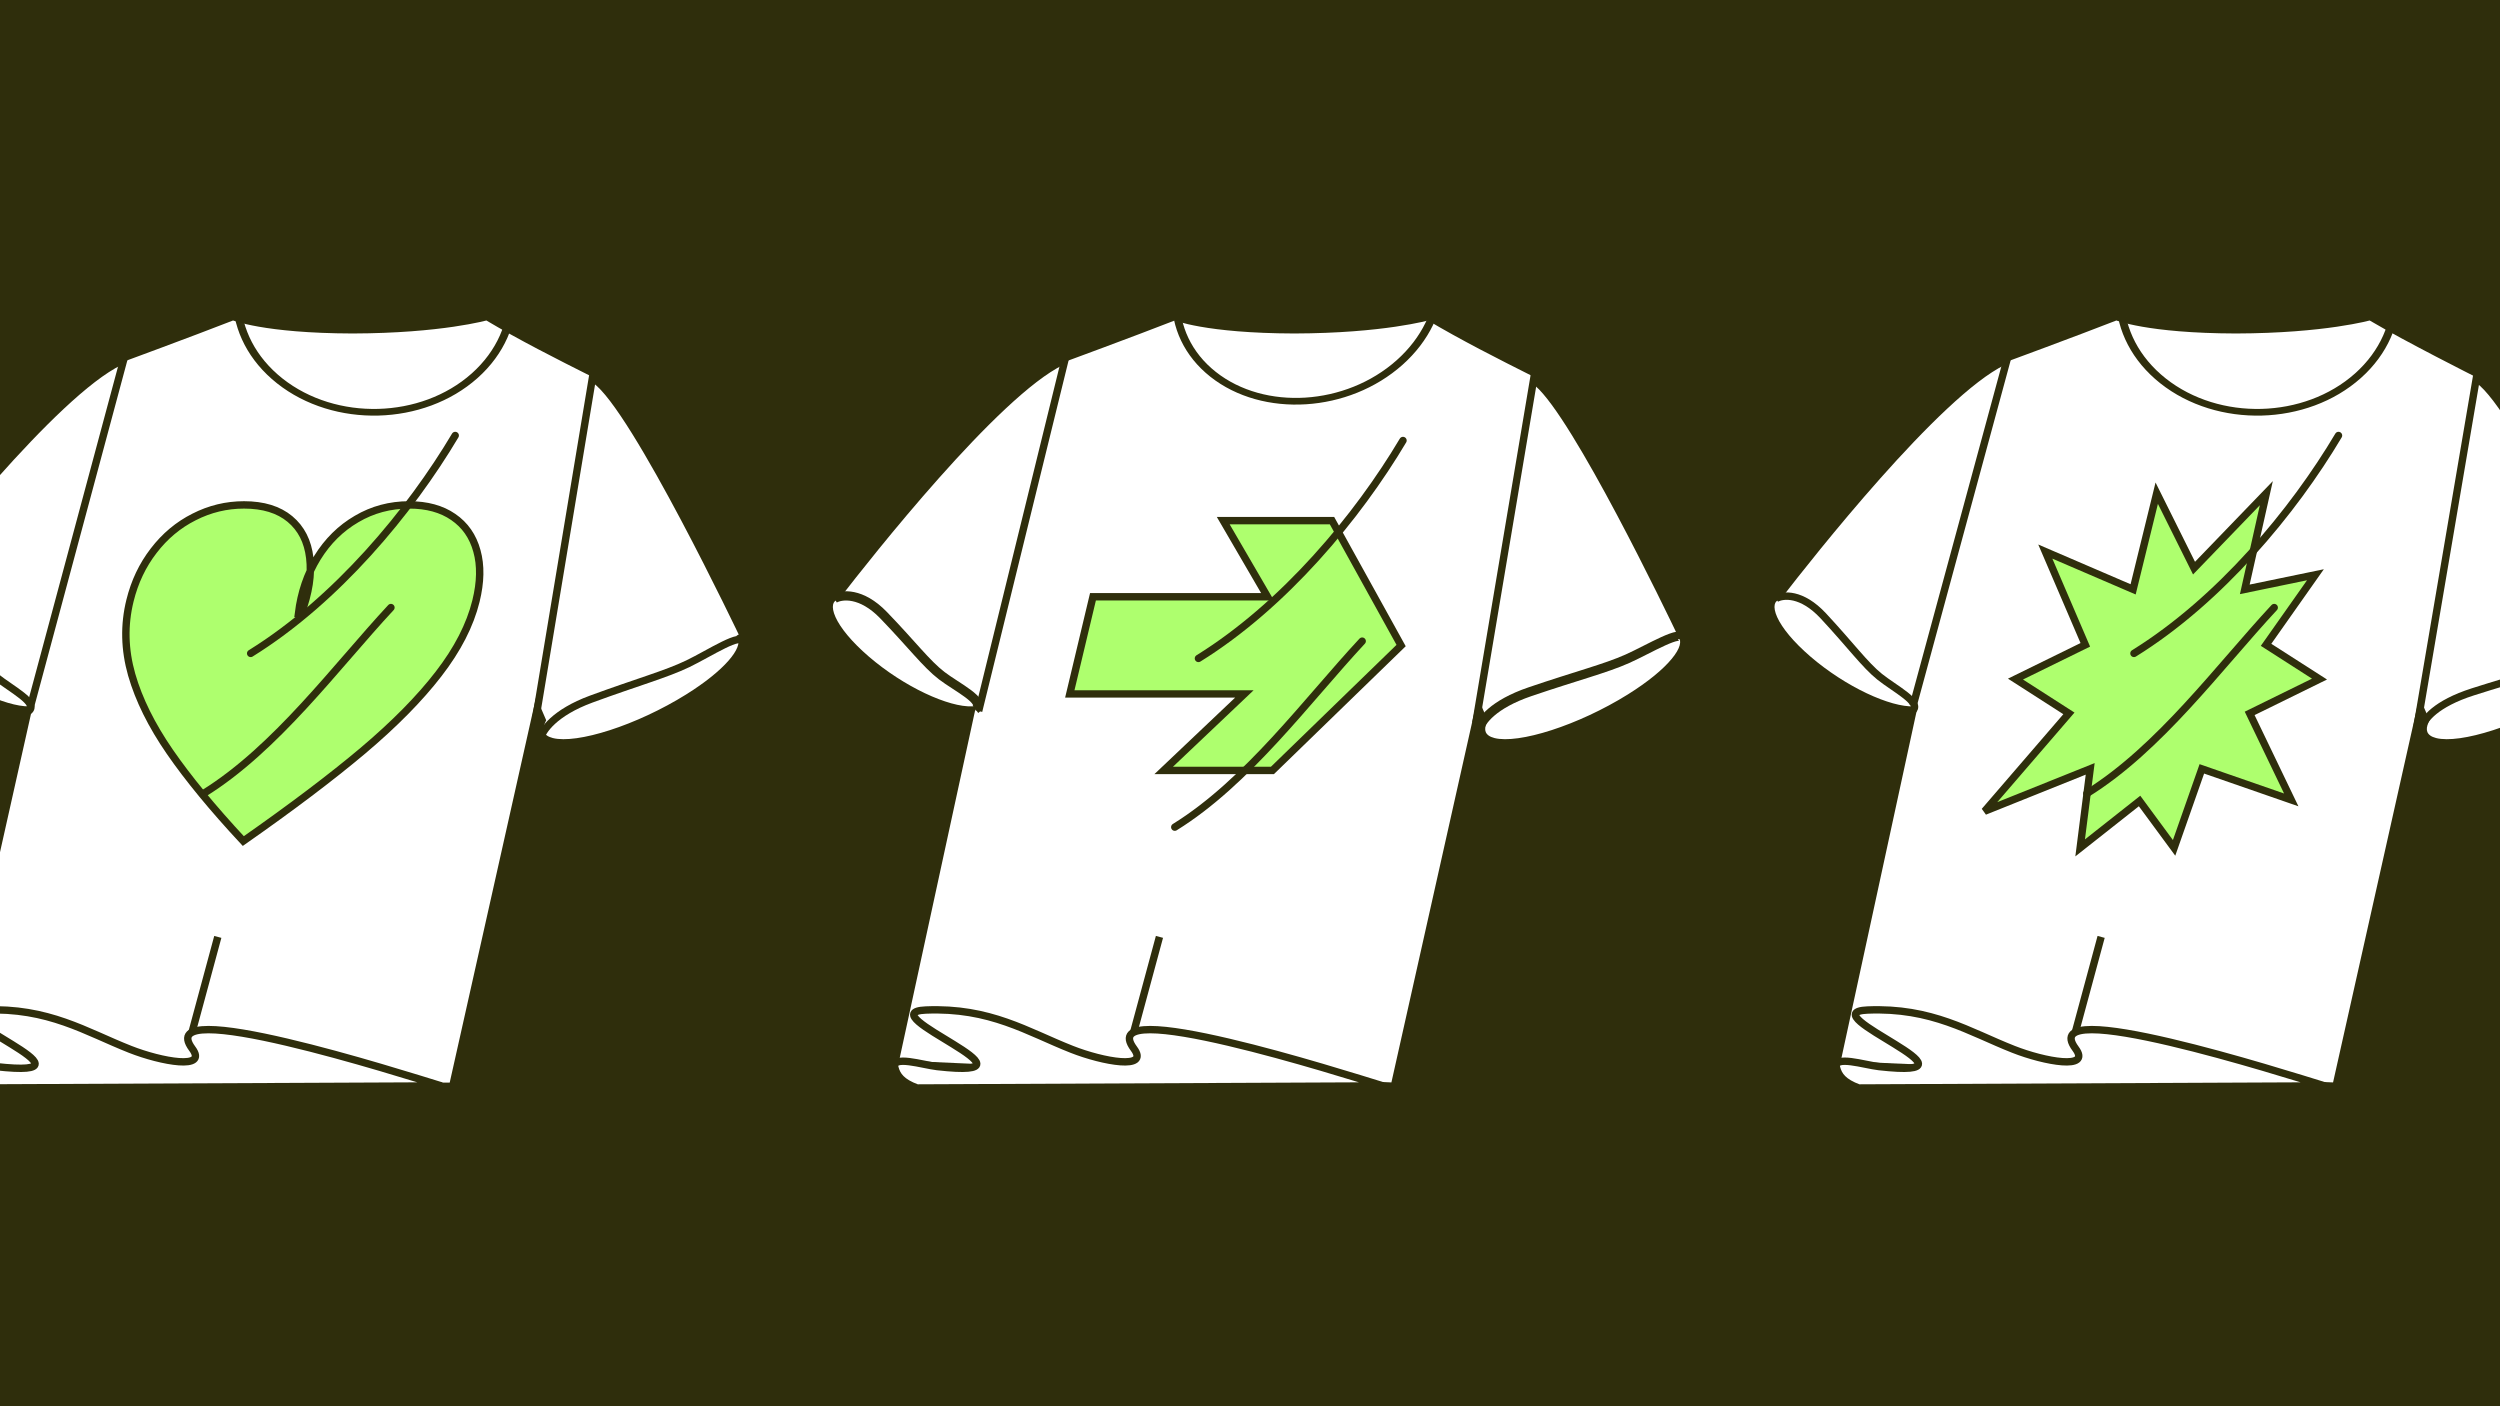 <?xml version="1.0" encoding="UTF-8"?>
<svg xmlns="http://www.w3.org/2000/svg" width="384" height="216" viewBox="0 0 384 216" fill="none">
  <rect x="0" y="0" width="384" height="216" fill="#808080" stroke="none"/>
  <g clip-path="url(#clip0_2526_7075)">
    <rect width="384" height="216" fill="#2F2E0C"></rect>
    <path fill-rule="evenodd" clip-rule="evenodd" d="M54.282 50.676C67.945 50.639 74.905 48.637 74.905 48.637C80.124 51.744 85.747 54.589 91.278 57.367L91.529 58.378C97.548 62.541 114.231 97.618 114.231 97.618L113.883 97.807C114.722 99.707 111.604 103.383 105.627 107.11C98.002 111.865 88.612 114.903 84.654 113.895C82.907 113.451 82.51 112.294 83.266 110.731L82.494 108.943L69.521 166.834H-8.62L4.329 109.05C0.477 109.067 -6.324 105.859 -11.635 101.284C-16.938 96.717 -18.754 92.576 -16.055 91.583C-11.376 85.52 8.321 60.502 18.478 55.584L18.749 55.095C18.749 55.095 29.01 51.328 35.913 48.637C35.913 48.637 40.635 50.639 54.282 50.676Z" fill="white"></path>
    <path d="M74.905 48.637L74.852 48.115L75.099 48.044L75.287 48.155L74.905 48.637ZM54.282 50.676L54.157 51.224L54.154 51.224L54.282 50.676ZM91.278 57.367L91.632 56.871L91.801 56.955L91.846 57.137L91.278 57.367ZM91.529 58.378L91.123 58.844L90.998 58.757L90.961 58.608L91.529 58.378ZM114.231 97.618L114.771 97.309L114.993 97.775L114.432 98.079L114.231 97.618ZM113.883 97.807L113.338 98.105L113.134 97.643L113.682 97.346L113.883 97.807ZM105.627 107.11L105.385 106.673H105.385L105.627 107.11ZM84.654 113.895L84.914 113.364L84.654 113.895ZM83.266 110.731L83.812 110.436L83.897 110.633L83.787 110.861L83.266 110.731ZM82.494 108.943L81.925 108.947L82.35 107.05L83.04 108.648L82.494 108.943ZM69.521 166.834L70.09 166.83L69.966 167.382H69.395L69.521 166.834ZM-8.62 166.834L-8.747 167.382H-9.311L-9.189 166.837L-8.62 166.834ZM4.329 109.05L4.452 108.502L5.02 108.499L4.897 109.047L4.329 109.05ZM-11.635 101.284L-12.076 101.724L-11.635 101.284ZM-16.055 91.583L-15.61 91.837L-15.746 92.013L-15.954 92.09L-16.055 91.583ZM18.478 55.584L18.983 55.748L18.868 55.955L18.648 56.061L18.478 55.584ZM18.749 55.095L18.245 54.931L18.38 54.687L18.648 54.589L18.749 55.095ZM35.913 48.637L35.798 48.136L36.039 48.042L36.242 48.128L35.913 48.637ZM74.905 48.637C74.957 49.159 74.957 49.159 74.957 49.159C74.957 49.159 74.956 49.159 74.956 49.159C74.956 49.16 74.955 49.16 74.954 49.16C74.953 49.16 74.951 49.161 74.949 49.161C74.945 49.163 74.939 49.164 74.931 49.166C74.916 49.171 74.894 49.177 74.865 49.185C74.807 49.2 74.722 49.223 74.609 49.251C74.385 49.308 74.052 49.388 73.612 49.484C72.731 49.675 71.419 49.929 69.68 50.184C66.203 50.694 61.017 51.205 54.157 51.224L54.406 50.128C61.209 50.109 66.336 49.602 69.754 49.101C71.463 48.851 72.745 48.602 73.596 48.417C74.021 48.325 74.339 48.248 74.549 48.195C74.653 48.169 74.731 48.148 74.782 48.134C74.807 48.127 74.826 48.122 74.837 48.119C74.843 48.117 74.847 48.116 74.85 48.115C74.851 48.115 74.852 48.115 74.852 48.115C74.853 48.115 74.853 48.115 74.853 48.115C74.853 48.115 74.853 48.115 74.853 48.115C74.853 48.115 74.852 48.115 74.905 48.637ZM90.923 57.864C85.394 55.086 79.757 52.234 74.523 49.119L75.287 48.155C80.491 51.253 86.1 54.091 91.632 56.871L90.923 57.864ZM90.961 58.608L90.709 57.597L91.846 57.137L92.098 58.147L90.961 58.608ZM114.231 97.618C113.69 97.927 113.69 97.927 113.69 97.926C113.69 97.926 113.69 97.926 113.69 97.925C113.689 97.924 113.688 97.923 113.687 97.921C113.685 97.916 113.682 97.91 113.678 97.902C113.67 97.885 113.658 97.86 113.643 97.827C113.611 97.76 113.564 97.662 113.502 97.533C113.379 97.275 113.197 96.897 112.963 96.414C112.495 95.447 111.821 94.062 110.992 92.386C109.335 89.035 107.064 84.524 104.604 79.883C102.144 75.242 99.5 70.476 97.097 66.614C95.895 64.682 94.757 62.982 93.735 61.638C92.706 60.284 91.819 59.325 91.123 58.844L91.936 57.911C92.745 58.471 93.695 59.519 94.731 60.88C95.773 62.252 96.926 63.975 98.134 65.917C100.552 69.802 103.206 74.587 105.67 79.235C108.134 83.884 110.409 88.402 112.068 91.758C112.898 93.436 113.573 94.824 114.042 95.792C114.276 96.276 114.458 96.655 114.582 96.913C114.644 97.043 114.691 97.142 114.723 97.208C114.739 97.242 114.751 97.267 114.759 97.284C114.763 97.292 114.766 97.299 114.768 97.303C114.769 97.305 114.77 97.307 114.771 97.308C114.771 97.308 114.771 97.309 114.771 97.309C114.771 97.309 114.771 97.309 114.231 97.618ZM113.682 97.346L114.03 97.157L114.432 98.079L114.084 98.268L113.682 97.346ZM105.385 106.673C108.336 104.832 110.541 103.029 111.896 101.483C113.284 99.9 113.631 98.77 113.338 98.105L114.429 97.509C114.974 98.744 114.182 100.402 112.726 102.063C111.237 103.762 108.894 105.66 105.868 107.548L105.385 106.673ZM84.914 113.364C86.73 113.826 89.92 113.368 93.691 112.148C97.43 110.939 101.627 109.016 105.385 106.673L105.868 107.548C102.002 109.959 97.692 111.933 93.84 113.179C90.02 114.415 86.535 114.972 84.394 114.427L84.914 113.364ZM83.787 110.861C83.457 111.545 83.414 112.063 83.571 112.443C83.728 112.825 84.128 113.164 84.914 113.364L84.394 114.427C83.433 114.183 82.761 113.72 82.472 113.022C82.183 112.321 82.319 111.479 82.744 110.601L83.787 110.861ZM83.04 108.648L83.812 110.436L82.719 111.026L81.947 109.239L83.04 108.648ZM83.062 108.94L70.09 166.83L68.952 166.837L81.925 108.947L83.062 108.94ZM69.395 167.382H-8.747L-8.494 166.286H69.647L69.395 167.382ZM-9.189 166.837L3.76 109.053L4.897 109.047L-8.052 166.83L-9.189 166.837ZM-11.195 100.845C-8.566 103.109 -5.569 105.034 -2.758 106.389C0.072 107.753 2.652 108.51 4.452 108.502L4.205 109.598C2.153 109.607 -0.592 108.769 -3.454 107.389C-6.334 106.001 -9.393 104.035 -12.076 101.724L-11.195 100.845ZM-15.954 92.09C-16.2 92.18 -16.353 92.29 -16.453 92.399C-16.552 92.508 -16.634 92.656 -16.679 92.865C-16.772 93.309 -16.678 93.956 -16.302 94.792C-15.557 96.445 -13.827 98.577 -11.195 100.845L-12.076 101.724C-14.746 99.423 -16.576 97.201 -17.39 95.394C-17.793 94.5 -17.978 93.64 -17.819 92.886C-17.737 92.496 -17.56 92.122 -17.262 91.796C-16.966 91.471 -16.585 91.235 -16.157 91.077L-15.954 92.09ZM18.648 56.061C16.22 57.237 13.156 59.653 9.817 62.776C6.493 65.885 2.95 69.644 -0.431 73.448C-7.193 81.056 -13.275 88.811 -15.61 91.837L-16.5 91.33C-14.156 88.293 -8.05 80.507 -1.255 72.861C2.143 69.038 5.721 65.241 9.093 62.086C12.451 58.946 15.658 56.39 18.309 55.107L18.648 56.061ZM19.254 55.258L18.983 55.748L17.974 55.42L18.245 54.931L19.254 55.258ZM36.028 49.138C32.572 50.486 28.276 52.102 24.848 53.38C23.133 54.019 21.634 54.575 20.563 54.97C20.028 55.168 19.6 55.325 19.306 55.434C19.159 55.488 19.045 55.53 18.968 55.558C18.929 55.572 18.9 55.583 18.88 55.59C18.871 55.594 18.863 55.596 18.858 55.598C18.856 55.599 18.854 55.6 18.853 55.6C18.852 55.601 18.852 55.601 18.851 55.601C18.851 55.601 18.851 55.601 18.851 55.601C18.851 55.601 18.851 55.601 18.749 55.095C18.648 54.589 18.648 54.589 18.648 54.589C18.648 54.589 18.648 54.589 18.648 54.589C18.649 54.589 18.649 54.588 18.65 54.588C18.651 54.588 18.653 54.587 18.655 54.586C18.66 54.584 18.668 54.582 18.677 54.578C18.697 54.571 18.726 54.56 18.765 54.546C18.841 54.518 18.955 54.476 19.102 54.422C19.396 54.314 19.823 54.156 20.358 53.959C21.427 53.564 22.925 53.009 24.638 52.37C28.065 51.093 32.352 49.48 35.798 48.136L36.028 49.138ZM54.154 51.224C47.302 51.205 42.678 50.694 39.758 50.182C38.298 49.927 37.264 49.672 36.59 49.478C36.253 49.382 36.007 49.3 35.842 49.242C35.759 49.213 35.697 49.19 35.655 49.174C35.634 49.166 35.617 49.159 35.606 49.154C35.6 49.152 35.595 49.15 35.592 49.149C35.59 49.148 35.589 49.147 35.588 49.147C35.587 49.147 35.587 49.146 35.586 49.146C35.586 49.146 35.586 49.146 35.586 49.146C35.585 49.146 35.585 49.146 35.913 48.637C36.242 48.128 36.242 48.128 36.241 48.128C36.241 48.128 36.241 48.128 36.241 48.128C36.241 48.128 36.241 48.128 36.241 48.128C36.241 48.128 36.241 48.128 36.242 48.128C36.243 48.129 36.245 48.13 36.249 48.131C36.256 48.134 36.268 48.139 36.285 48.145C36.318 48.158 36.371 48.178 36.444 48.204C36.591 48.255 36.82 48.331 37.139 48.422C37.777 48.605 38.776 48.853 40.202 49.103C43.054 49.602 47.614 50.109 54.41 50.128L54.154 51.224Z" fill="#2F2E0C"></path>
    <path d="M29.523 161.067C23.274 152.647 61.774 164.949 67.805 166.797L-3.778 167.118C-6.143 166.243 -6.879 165.218 -7.188 163.992C-7.686 162.015 -2.924 163.57 -0.675 163.825C17.425 165.875 -11.65 155.52 -2.433 155.14C7.475 154.732 13.153 158.485 19.996 161.18C24.789 163.068 31.987 164.387 29.523 161.067Z" fill="white" stroke="#2F2E0C" stroke-width="1.136" stroke-linecap="round"></path>
    <path d="M29.494 158.553L33.455 143.907" stroke="#2F2E0C" stroke-width="1.136"></path>
    <mask id="mask0_2526_7075" style="mask-type:alpha" maskUnits="userSpaceOnUse" x="1" y="47" width="99" height="72">
      <path d="M74.936 48.663C74.921 48.654 74.906 48.646 74.892 48.637C74.892 48.637 67.931 50.639 54.262 50.676C40.609 50.639 35.885 48.637 35.885 48.637C28.981 51.328 18.718 55.095 18.718 55.095L2.45 84.46L20.567 107.101C20.536 107.2 20.521 107.249 20.521 107.249L39.125 117.481L39.068 117.776L39.248 117.697L39.232 117.776L39.47 117.671L39.661 117.776L39.681 117.697L39.826 117.776L39.899 117.481L63.021 107.249C63.021 107.249 63.033 107.212 63.056 107.137L98.707 87.087L91.277 57.367C91.277 57.367 80.594 52.004 75.038 48.723C75.044 48.694 75.05 48.666 75.057 48.637C75.057 48.637 75.016 48.646 74.936 48.663Z" fill="white" stroke="black" stroke-width="1.136"></path>
    </mask>
    <g mask="url(#mask0_2526_7075)">
      <ellipse cx="19.57" cy="19.764" rx="19.57" ry="19.764" transform="matrix(-0.786 -0.622 -0.736 0.656 87.447 44.752)" stroke="#2F2E0C" stroke-width="1.136"></ellipse>
    </g>
    <path d="M37.371 129.188C32.663 124.126 28.903 119.557 26.091 115.48C23.28 111.404 21.324 107.453 20.225 103.628C19.131 99.78 19.044 95.99 19.965 92.257C20.676 89.371 21.888 86.817 23.602 84.596C25.322 82.351 27.389 80.622 29.803 79.408C32.223 78.172 34.782 77.553 37.48 77.553C40.445 77.553 42.795 78.275 44.53 79.718C46.265 81.16 47.281 83.153 47.578 85.695C47.881 88.215 47.449 91.054 46.281 94.215H45.843C46.239 91.031 47.209 88.18 48.754 85.661C50.328 83.119 52.335 81.138 54.776 79.718C57.222 78.275 59.915 77.553 62.856 77.553C65.579 77.553 67.833 78.172 69.619 79.408C71.429 80.645 72.641 82.386 73.254 84.63C73.873 86.852 73.825 89.417 73.108 92.326C72.199 96.013 70.283 99.746 67.358 103.525C64.464 107.281 60.591 111.209 55.74 115.309C50.895 119.385 44.772 124.012 37.371 129.188Z" fill="#AEFF6E" stroke="#2F2E0C" stroke-width="1.136"></path>
    <path d="M91.074 57.567L82.341 110.098" stroke="#2F2E0C" stroke-width="1.136"></path>
    <path d="M19.102 54.875L4.64 108.674" stroke="#2F2E0C" stroke-width="1.136"></path>
    <path d="M38.502 100.362C51.668 92.204 62.969 78.597 69.921 66.892" stroke="#2F2E0C" stroke-width="1.136" stroke-linecap="round"></path>
    <path d="M31.262 121.89C42.424 114.979 51.558 102.459 60.047 93.322" stroke="#2F2E0C" stroke-width="1.136" stroke-linecap="round"></path>
    <path d="M83.052 113.402C83.276 112.264 85.144 109.465 90.821 107.377C97.917 104.767 102.317 103.562 105.649 101.955C108.981 100.348 114.137 96.934 114.068 98.741" stroke="#2F2E0C" stroke-width="1.136"></path>
    <path d="M-16.459 91.935C-15.432 91.338 -12.55 91.037 -9.233 94.614C-5.088 99.086 -2.868 102.147 -0.599 103.981C1.671 105.814 5.971 108.001 4.419 109.204" stroke="#2F2E0C" stroke-width="1.136"></path>
    <path fill-rule="evenodd" clip-rule="evenodd" d="M198.921 50.676C212.584 50.639 219.544 48.637 219.544 48.637C224.763 51.744 230.386 54.589 235.917 57.367L236.288 58.855C242.194 63.923 256.597 93.868 258.318 97.471C259.74 99.246 256.617 103.149 250.266 107.11C242.641 111.865 233.251 114.903 229.293 113.895C227.561 113.455 227.156 112.313 227.886 110.77L227.121 108.995L214.16 166.834L137.429 163.423L149.225 109.044C145.426 109.211 138.436 105.963 133.004 101.284C127.701 96.717 125.885 92.576 128.584 91.583C133.263 85.52 152.96 60.502 163.117 55.584L163.388 55.095C163.388 55.095 173.649 51.328 180.553 48.637C180.553 48.637 185.274 50.639 198.921 50.676Z" fill="white"></path>
    <path d="M219.544 48.637L219.491 48.115L219.739 48.044L219.926 48.155L219.544 48.637ZM198.921 50.676L198.796 51.224L198.793 51.224L198.921 50.676ZM235.917 57.367L236.271 56.871L236.44 56.955L236.485 57.137L235.917 57.367ZM236.288 58.855L235.848 59.295L235.751 59.212L235.719 59.085L236.288 58.855ZM258.318 97.471L257.826 97.858L257.798 97.822L257.778 97.78L258.318 97.471ZM250.266 107.11L250.025 106.673L250.266 107.11ZM229.293 113.895L229.553 113.364H229.553L229.293 113.895ZM227.886 110.77L228.433 110.475L228.517 110.67L228.41 110.895L227.886 110.77ZM227.121 108.995L226.553 108.998L226.978 107.098L227.668 108.7L227.121 108.995ZM214.16 166.834L214.729 166.83L214.599 167.408L214.008 167.381L214.16 166.834ZM137.429 163.423L137.277 163.97L136.747 163.947L136.859 163.43L137.429 163.423ZM149.225 109.044L149.325 108.496L149.917 108.47L149.794 109.037L149.225 109.044ZM133.004 101.284L132.563 101.724L133.004 101.284ZM128.584 91.583L129.029 91.837L128.893 92.013L128.686 92.09L128.584 91.583ZM163.117 55.584L163.622 55.748L163.507 55.955L163.287 56.061L163.117 55.584ZM163.388 55.095L162.884 54.931L163.019 54.687L163.287 54.589L163.388 55.095ZM180.553 48.637L180.438 48.136L180.678 48.042L180.881 48.128L180.553 48.637ZM219.544 48.637C219.596 49.159 219.596 49.159 219.596 49.159C219.596 49.159 219.596 49.159 219.595 49.159C219.595 49.16 219.594 49.16 219.594 49.16C219.592 49.16 219.591 49.161 219.588 49.161C219.584 49.163 219.578 49.164 219.57 49.166C219.555 49.171 219.533 49.177 219.504 49.185C219.446 49.2 219.361 49.223 219.249 49.251C219.024 49.308 218.692 49.388 218.251 49.484C217.37 49.675 216.058 49.929 214.32 50.184C210.842 50.694 205.657 51.205 198.796 51.224L199.045 50.128C205.849 50.109 210.975 49.602 214.393 49.101C216.102 48.851 217.384 48.602 218.235 48.417C218.66 48.325 218.978 48.248 219.188 48.195C219.293 48.169 219.37 48.148 219.421 48.134C219.446 48.127 219.465 48.122 219.477 48.119C219.482 48.117 219.487 48.116 219.489 48.115C219.49 48.115 219.491 48.115 219.492 48.115C219.492 48.115 219.492 48.115 219.492 48.115C219.492 48.115 219.492 48.115 219.492 48.115C219.492 48.115 219.491 48.115 219.544 48.637ZM235.562 57.864C230.033 55.086 224.396 52.234 219.162 49.119L219.926 48.155C225.13 51.253 230.739 54.091 236.271 56.871L235.562 57.864ZM235.719 59.085L235.348 57.597L236.485 57.137L236.856 58.625L235.719 59.085ZM257.778 97.78C256.918 95.981 252.89 87.6 248.34 79.037C246.065 74.755 243.661 70.433 241.46 66.867C239.248 63.284 237.27 60.516 235.848 59.295L236.728 58.415C238.259 59.729 240.296 62.604 242.499 66.173C244.714 69.76 247.126 74.099 249.405 78.388C253.963 86.965 257.997 95.359 258.858 97.162L257.778 97.78ZM250.025 106.673C253.162 104.716 255.453 102.803 256.777 101.198C258.131 99.558 258.314 98.466 257.826 97.858L258.81 97.085C259.744 98.251 259.077 99.999 257.637 101.744C256.167 103.525 253.721 105.543 250.507 107.548L250.025 106.673ZM229.553 113.364C231.369 113.826 234.559 113.368 238.33 112.148C242.069 110.939 246.266 109.016 250.025 106.673L250.507 107.548C246.641 109.959 242.331 111.933 238.479 113.179C234.659 114.415 231.175 114.972 229.033 114.427L229.553 113.364ZM228.41 110.895C228.092 111.568 228.055 112.078 228.214 112.453C228.374 112.831 228.774 113.165 229.553 113.364L229.033 114.427C228.081 114.185 227.411 113.728 227.119 113.039C226.825 112.347 226.95 111.515 227.362 110.645L228.41 110.895ZM227.668 108.7L228.433 110.475L227.339 111.065L226.575 109.29L227.668 108.7ZM227.69 108.991L214.729 166.83L213.591 166.837L226.553 108.998L227.69 108.991ZM214.008 167.381L137.277 163.97L137.581 162.875L214.312 166.286L214.008 167.381ZM136.859 163.43L148.655 109.051L149.794 109.037L137.998 163.415L136.859 163.43ZM133.445 100.845C136.133 103.16 139.206 105.121 142.072 106.48C144.96 107.85 147.566 108.574 149.325 108.496L149.125 109.591C147.085 109.681 144.296 108.865 141.381 107.482C138.444 106.09 135.307 104.087 132.563 101.724L133.445 100.845ZM128.686 92.09C128.44 92.18 128.286 92.29 128.186 92.399C128.087 92.508 128.005 92.656 127.961 92.865C127.867 93.309 127.961 93.956 128.337 94.792C129.082 96.445 130.813 98.577 133.445 100.845L132.563 101.724C129.893 99.423 128.064 97.201 127.249 95.394C126.846 94.5 126.661 93.64 126.82 92.886C126.902 92.496 127.079 92.122 127.377 91.796C127.674 91.471 128.054 91.235 128.482 91.077L128.686 92.09ZM163.287 56.061C160.859 57.237 157.795 59.653 154.456 62.776C151.133 65.885 147.589 69.644 144.208 73.448C137.446 81.056 131.364 88.811 129.029 91.837L128.139 91.33C130.483 88.293 136.589 80.507 143.385 72.861C146.782 69.038 150.36 65.241 153.732 62.086C157.09 58.946 160.297 56.39 162.948 55.107L163.287 56.061ZM163.893 55.258L163.622 55.748L162.613 55.42L162.884 54.931L163.893 55.258ZM180.668 49.138C177.211 50.486 172.916 52.102 169.487 53.38C167.772 54.019 166.273 54.575 165.202 54.97C164.667 55.168 164.239 55.325 163.945 55.434C163.798 55.488 163.684 55.53 163.607 55.558C163.569 55.572 163.539 55.583 163.52 55.59C163.51 55.594 163.502 55.596 163.497 55.598C163.495 55.599 163.493 55.6 163.492 55.6C163.491 55.601 163.491 55.601 163.49 55.601C163.49 55.601 163.49 55.601 163.49 55.601C163.49 55.601 163.49 55.601 163.388 55.095C163.287 54.589 163.287 54.589 163.287 54.589C163.287 54.589 163.287 54.589 163.288 54.589C163.288 54.589 163.288 54.588 163.289 54.588C163.29 54.588 163.292 54.587 163.295 54.586C163.299 54.584 163.307 54.582 163.317 54.578C163.336 54.571 163.365 54.56 163.404 54.546C163.48 54.518 163.594 54.476 163.741 54.422C164.035 54.314 164.462 54.156 164.997 53.959C166.066 53.564 167.564 53.009 169.277 52.37C172.704 51.093 176.991 49.48 180.438 48.136L180.668 49.138ZM198.793 51.224C191.941 51.205 187.317 50.694 184.397 50.182C182.937 49.927 181.903 49.672 181.229 49.478C180.892 49.382 180.646 49.3 180.481 49.242C180.398 49.213 180.337 49.19 180.294 49.174C180.273 49.166 180.257 49.159 180.245 49.154C180.239 49.152 180.235 49.15 180.231 49.149C180.229 49.148 180.228 49.147 180.227 49.147C180.226 49.147 180.226 49.146 180.225 49.146C180.225 49.146 180.225 49.146 180.225 49.146C180.224 49.146 180.224 49.146 180.553 48.637C180.881 48.128 180.881 48.128 180.881 48.128C180.881 48.128 180.88 48.128 180.88 48.128C180.88 48.128 180.88 48.128 180.88 48.128C180.88 48.128 180.88 48.128 180.881 48.128C180.882 48.129 180.885 48.13 180.888 48.131C180.895 48.134 180.907 48.139 180.924 48.145C180.957 48.158 181.01 48.178 181.083 48.204C181.23 48.255 181.459 48.331 181.778 48.422C182.416 48.605 183.415 48.853 184.841 49.103C187.693 49.602 192.254 50.109 199.049 50.128L198.793 51.224Z" fill="#2F2E0C"></path>
    <path d="M174.16 161.067C167.911 152.647 206.411 164.949 212.442 166.797L140.859 167.118C138.493 166.243 137.758 165.218 137.449 163.992C136.95 162.015 141.713 163.57 143.961 163.825C162.061 165.875 132.987 155.52 142.204 155.14C152.111 154.732 157.789 158.485 164.633 161.18C169.426 163.068 176.624 164.387 174.16 161.067Z" fill="white" stroke="#2F2E0C" stroke-width="1.136" stroke-linecap="round"></path>
    <path d="M174.132 158.549L178.093 143.903" stroke="#2F2E0C" stroke-width="1.136"></path>
    <mask id="mask1_2526_7075" style="mask-type:alpha" maskUnits="userSpaceOnUse" x="146" y="48" width="99" height="71">
      <path d="M219.528 48.637C219.528 48.637 212.567 50.639 198.898 50.676C185.246 50.639 180.521 48.637 180.521 48.637C173.617 51.328 163.354 55.095 163.354 55.095L147.086 84.46L165.203 107.101C165.172 107.2 165.157 107.249 165.157 107.249L183.761 117.481L183.704 117.776L183.884 117.697L183.868 117.776L184.106 117.671L184.297 117.776L184.317 117.697L184.462 117.776L184.535 117.481L207.658 107.249C207.658 107.249 207.669 107.212 207.692 107.137L243.344 87.087L235.913 57.367C230.379 54.589 224.752 51.744 219.528 48.637Z" fill="white" stroke="black" stroke-width="1.136"></path>
    </mask>
    <g mask="url(#mask1_2526_7075)">
      <ellipse cx="17.939" cy="19.764" rx="17.939" ry="19.764" transform="matrix(-0.786 -0.622 -0.736 0.656 229.52 42.721)" stroke="#2F2E0C" stroke-width="1.136"></ellipse>
    </g>
    <path d="M191.136 106.588L178.738 118.342H195.443L215.211 99.156L204.595 79.969H187.889L194.695 91.665H167.88L164.321 106.588H191.136Z" fill="#AEFF6E" stroke="#2F2E0C" stroke-width="1.136"></path>
    <path d="M235.756 57.137L226.689 111.036" stroke="#2F2E0C" stroke-width="1.136"></path>
    <path d="M163.649 54.969L150.319 109.213" stroke="#2F2E0C" stroke-width="1.136"></path>
    <path d="M184.081 101.133C197.246 92.975 208.547 79.368 215.499 67.663" stroke="#2F2E0C" stroke-width="1.136" stroke-linecap="round"></path>
    <path d="M180.445 127.049C191.607 120.138 200.741 107.617 209.23 98.481" stroke="#2F2E0C" stroke-width="1.136" stroke-linecap="round"></path>
    <path d="M227.259 111.861C227.463 110.8 229.3 108.19 235.021 106.243C242.173 103.809 246.616 102.685 249.967 101.187C253.317 99.689 258.481 96.505 258.449 98.191" stroke="#2F2E0C" stroke-width="1.42"></path>
    <path d="M128.178 91.935C129.261 91.308 132.286 90.941 135.714 94.488C140 98.922 142.285 101.972 144.64 103.778C146.994 105.583 151.471 107.702 149.829 108.954" stroke="#2F2E0C" stroke-width="1.42"></path>
    <path fill-rule="evenodd" clip-rule="evenodd" d="M364.181 48.637L364.224 48.663C364.304 48.646 364.345 48.637 364.345 48.637L364.326 48.723C369.878 52.004 380.553 57.367 380.553 57.367L380.805 58.378C386.823 62.541 403.507 97.618 403.507 97.618L403.159 97.807C403.998 99.707 400.88 103.383 394.903 107.11C387.278 111.865 377.888 114.903 373.93 113.895C372.183 113.451 371.786 112.294 372.541 110.731L371.77 108.943L358.797 166.834L282.059 163.514L293.867 109.044C290.069 109.215 283.075 105.965 277.641 101.284C272.339 96.718 270.522 92.577 273.219 91.584C277.898 85.522 297.597 60.5 307.754 55.583L308.025 55.095C308.025 55.095 318.286 51.328 325.189 48.637C325.189 48.637 329.91 50.639 343.558 50.676C357.221 50.639 364.181 48.637 364.181 48.637Z" fill="white"></path>
    <path d="M364.224 48.663L364.227 49.197L364.008 49.243L363.842 49.145L364.224 48.663ZM364.181 48.637L364.128 48.115L364.375 48.044L364.562 48.155L364.181 48.637ZM364.345 48.637L364.335 48.104L365.067 47.943L364.914 48.632L364.345 48.637ZM364.326 48.723L363.945 49.206L363.685 49.052L363.757 48.728L364.326 48.723ZM380.553 57.367L380.908 56.871L381.077 56.955L381.122 57.137L380.553 57.367ZM380.805 58.378L380.399 58.844L380.274 58.757L380.237 58.608L380.805 58.378ZM403.507 97.618L404.047 97.31L404.269 97.775L403.708 98.079L403.507 97.618ZM403.159 97.807L402.614 98.105L402.41 97.643L402.958 97.346L403.159 97.807ZM394.903 107.11L394.661 106.673H394.661L394.903 107.11ZM373.93 113.895L373.67 114.427H373.67L373.93 113.895ZM372.541 110.731L373.088 110.436L373.173 110.633L373.063 110.861L372.541 110.731ZM371.77 108.943L371.201 108.947L371.626 107.05L372.316 108.648L371.77 108.943ZM358.797 166.834L359.366 166.83L359.236 167.407L358.645 167.381L358.797 166.834ZM282.059 163.514L281.908 164.061L281.377 164.038L281.49 163.521L282.059 163.514ZM293.867 109.044L293.966 108.496L294.56 108.469L294.437 109.036L293.867 109.044ZM277.641 101.284L278.081 100.845L277.641 101.284ZM273.219 91.584L273.664 91.838L273.529 92.013L273.321 92.09L273.219 91.584ZM307.754 55.583L308.259 55.747L308.144 55.954L307.924 56.061L307.754 55.583ZM308.025 55.095L307.521 54.931L307.656 54.687L307.924 54.589L308.025 55.095ZM325.189 48.637L325.074 48.136L325.315 48.042L325.518 48.128L325.189 48.637ZM343.558 50.676L343.433 51.224L343.43 51.224L343.558 50.676ZM363.842 49.145L363.799 49.119L364.562 48.155L364.606 48.181L363.842 49.145ZM364.345 48.637C364.355 49.17 364.355 49.17 364.355 49.17C364.355 49.17 364.355 49.17 364.355 49.17C364.355 49.17 364.355 49.17 364.355 49.17C364.355 49.17 364.355 49.17 364.355 49.17C364.355 49.17 364.355 49.17 364.355 49.17C364.355 49.17 364.355 49.17 364.355 49.17C364.354 49.17 364.353 49.17 364.353 49.17C364.351 49.171 364.349 49.171 364.346 49.172C364.34 49.173 364.332 49.175 364.322 49.177C364.3 49.182 364.269 49.188 364.227 49.197L364.221 48.129C364.26 48.12 364.289 48.114 364.308 48.11C364.317 48.108 364.324 48.106 364.329 48.105C364.331 48.105 364.333 48.105 364.334 48.104C364.334 48.104 364.335 48.104 364.335 48.104C364.335 48.104 364.335 48.104 364.335 48.104C364.335 48.104 364.335 48.104 364.335 48.104C364.335 48.104 364.335 48.104 364.335 48.104C364.335 48.104 364.335 48.104 364.335 48.104C364.335 48.104 364.335 48.104 364.335 48.104C364.335 48.104 364.335 48.104 364.345 48.637ZM363.757 48.728L363.776 48.642L364.914 48.632L364.895 48.718L363.757 48.728ZM380.553 57.367C380.199 57.864 380.199 57.864 380.199 57.864C380.199 57.864 380.198 57.864 380.198 57.864C380.198 57.864 380.197 57.863 380.197 57.863C380.195 57.862 380.193 57.861 380.191 57.86C380.186 57.857 380.178 57.853 380.168 57.848C380.147 57.838 380.117 57.823 380.077 57.803C379.997 57.763 379.88 57.703 379.728 57.627C379.425 57.473 378.986 57.251 378.442 56.974C377.353 56.419 375.844 55.645 374.162 54.769C370.798 53.018 366.733 50.852 363.945 49.206L364.707 48.241C367.472 49.875 371.52 52.031 374.882 53.782C376.562 54.657 378.069 55.429 379.156 55.982C379.699 56.259 380.137 56.481 380.44 56.634C380.591 56.711 380.708 56.77 380.787 56.81C380.827 56.83 380.857 56.845 380.877 56.855C380.888 56.86 380.895 56.864 380.9 56.867C380.903 56.868 380.905 56.869 380.906 56.87C380.907 56.87 380.907 56.87 380.908 56.87C380.908 56.87 380.908 56.87 380.908 56.87C380.908 56.871 380.908 56.871 380.553 57.367ZM380.237 58.608L379.985 57.597L381.122 57.137L381.374 58.147L380.237 58.608ZM403.507 97.618C402.966 97.927 402.966 97.927 402.966 97.926C402.966 97.926 402.966 97.926 402.966 97.925C402.965 97.924 402.964 97.923 402.963 97.921C402.961 97.916 402.958 97.91 402.954 97.902C402.946 97.885 402.934 97.86 402.919 97.827C402.887 97.76 402.84 97.662 402.778 97.533C402.655 97.275 402.473 96.897 402.239 96.414C401.771 95.448 401.097 94.062 400.268 92.386C398.611 89.035 396.339 84.524 393.88 79.883C391.42 75.242 388.776 70.476 386.372 66.614C385.171 64.682 384.033 62.982 383.011 61.638C381.982 60.284 381.095 59.325 380.399 58.844L381.211 57.911C382.021 58.471 382.971 59.519 384.006 60.88C385.049 62.252 386.202 63.975 387.41 65.917C389.828 69.802 392.482 74.587 394.946 79.235C397.409 83.884 399.685 88.403 401.344 91.758C402.174 93.436 402.849 94.824 403.318 95.792C403.552 96.276 403.734 96.655 403.858 96.913C403.92 97.043 403.967 97.142 403.999 97.208C404.015 97.242 404.027 97.267 404.035 97.284C404.039 97.292 404.042 97.299 404.044 97.303C404.045 97.305 404.046 97.307 404.047 97.308C404.047 97.308 404.047 97.309 404.047 97.309C404.047 97.309 404.047 97.31 403.507 97.618ZM402.958 97.346L403.306 97.157L403.708 98.079L403.36 98.268L402.958 97.346ZM394.661 106.673C397.612 104.832 399.817 103.029 401.172 101.483C402.559 99.9 402.907 98.77 402.614 98.105L403.704 97.509C404.25 98.744 403.458 100.402 402.002 102.063C400.513 103.762 398.17 105.66 395.144 107.548L394.661 106.673ZM374.189 113.364C376.006 113.826 379.196 113.368 382.967 112.148C386.706 110.939 390.903 109.016 394.661 106.673L395.144 107.548C391.278 109.959 386.968 111.933 383.116 113.179C379.296 114.415 375.811 114.972 373.67 114.427L374.189 113.364ZM373.063 110.861C372.732 111.545 372.69 112.063 372.847 112.443C373.004 112.825 373.404 113.164 374.189 113.364L373.67 114.427C372.709 114.183 372.037 113.72 371.748 113.022C371.459 112.321 371.595 111.479 372.02 110.601L373.063 110.861ZM372.316 108.648L373.088 110.436L371.995 111.026L371.223 109.239L372.316 108.648ZM372.338 108.94L359.366 166.83L358.228 166.837L371.201 108.947L372.338 108.94ZM358.645 167.381L281.908 164.061L282.211 162.966L358.948 166.286L358.645 167.381ZM281.49 163.521L293.297 109.051L294.437 109.036L282.629 163.506L281.49 163.521ZM278.081 100.845C280.771 103.161 283.846 105.123 286.713 106.482C289.602 107.852 292.208 108.575 293.966 108.496L293.768 109.591C291.728 109.683 288.938 108.867 286.022 107.484C283.084 106.092 279.945 104.088 277.2 101.724L278.081 100.845ZM273.321 92.09C273.076 92.18 272.922 92.291 272.823 92.4C272.723 92.508 272.641 92.656 272.597 92.866C272.504 93.31 272.598 93.957 272.974 94.793C273.72 96.446 275.45 98.578 278.081 100.845L277.2 101.724C274.53 99.424 272.701 97.202 271.886 95.395C271.483 94.501 271.298 93.641 271.456 92.887C271.538 92.498 271.715 92.123 272.012 91.797C272.309 91.472 272.689 91.236 273.117 91.078L273.321 92.09ZM307.924 56.061C305.496 57.236 302.432 59.652 299.093 62.775C295.769 65.884 292.226 69.643 288.844 73.448C282.082 81.056 275.999 88.812 273.664 91.838L272.774 91.33C275.118 88.294 281.224 80.507 288.021 72.86C291.418 69.037 294.997 65.24 298.369 62.085C301.727 58.945 304.935 56.389 307.585 55.106L307.924 56.061ZM308.53 55.258L308.259 55.747L307.25 55.42L307.521 54.931L308.53 55.258ZM325.304 49.138C321.847 50.486 317.552 52.102 314.123 53.38C312.408 54.019 310.909 54.575 309.839 54.97C309.304 55.168 308.876 55.325 308.582 55.434C308.434 55.488 308.321 55.53 308.244 55.558C308.205 55.572 308.176 55.583 308.156 55.59C308.146 55.594 308.139 55.596 308.134 55.598C308.132 55.599 308.13 55.6 308.128 55.6C308.128 55.601 308.127 55.601 308.127 55.601C308.127 55.601 308.127 55.601 308.127 55.601C308.127 55.601 308.127 55.601 308.025 55.095C307.924 54.589 307.924 54.589 307.924 54.589C307.924 54.589 307.924 54.589 307.924 54.589C307.925 54.589 307.925 54.588 307.926 54.588C307.927 54.588 307.929 54.587 307.931 54.586C307.936 54.584 307.944 54.582 307.953 54.578C307.973 54.571 308.002 54.56 308.04 54.546C308.117 54.518 308.231 54.476 308.378 54.422C308.671 54.314 309.099 54.156 309.634 53.959C310.703 53.564 312.201 53.009 313.914 52.37C317.341 51.093 321.628 49.48 325.074 48.136L325.304 49.138ZM343.43 51.224C336.578 51.205 331.954 50.694 329.034 50.182C327.574 49.927 326.54 49.672 325.866 49.478C325.529 49.382 325.282 49.3 325.118 49.242C325.035 49.213 324.973 49.19 324.931 49.174C324.91 49.166 324.893 49.159 324.882 49.154C324.876 49.152 324.871 49.15 324.868 49.149C324.866 49.148 324.865 49.147 324.864 49.147C324.863 49.147 324.862 49.146 324.862 49.146C324.862 49.146 324.862 49.146 324.861 49.146C324.861 49.146 324.861 49.146 325.189 48.637C325.518 48.128 325.517 48.128 325.517 48.128C325.517 48.128 325.517 48.128 325.517 48.128C325.517 48.128 325.517 48.128 325.517 48.128C325.517 48.128 325.517 48.128 325.518 48.128C325.519 48.129 325.521 48.13 325.525 48.131C325.532 48.134 325.544 48.139 325.56 48.145C325.594 48.158 325.647 48.178 325.72 48.204C325.867 48.255 326.096 48.331 326.415 48.422C327.053 48.605 328.052 48.853 329.478 49.103C332.33 49.602 336.89 50.109 343.685 50.128L343.43 51.224ZM364.181 48.637C364.233 49.159 364.233 49.159 364.233 49.159C364.233 49.159 364.232 49.159 364.232 49.159C364.232 49.16 364.231 49.16 364.23 49.16C364.229 49.16 364.227 49.161 364.225 49.161C364.221 49.163 364.215 49.164 364.207 49.166C364.192 49.171 364.17 49.177 364.141 49.185C364.083 49.2 363.997 49.223 363.885 49.251C363.661 49.308 363.328 49.388 362.888 49.484C362.007 49.675 360.695 49.929 358.956 50.184C355.478 50.694 350.293 51.205 343.433 51.224L343.682 50.128C350.485 50.109 355.612 49.602 359.03 49.101C360.739 48.851 362.02 48.602 362.872 48.417C363.297 48.325 363.615 48.248 363.825 48.195C363.929 48.169 364.007 48.148 364.058 48.134C364.083 48.127 364.102 48.122 364.113 48.119C364.119 48.117 364.123 48.116 364.126 48.115C364.127 48.115 364.128 48.115 364.128 48.115C364.129 48.115 364.129 48.115 364.129 48.115C364.129 48.115 364.128 48.115 364.128 48.115C364.128 48.115 364.128 48.115 364.181 48.637Z" fill="#2F2E0C"></path>
    <path d="M318.799 161.067C312.55 152.647 351.051 164.949 357.082 166.797L285.499 167.118C283.133 166.243 282.398 165.218 282.088 163.992C281.59 162.015 286.352 163.57 288.601 163.825C306.701 165.875 277.627 155.52 286.843 155.14C296.751 154.732 302.429 158.485 309.273 161.18C314.066 163.068 321.264 164.387 318.799 161.067Z" fill="white" stroke="#2F2E0C" stroke-width="1.136" stroke-linecap="round"></path>
    <path d="M318.772 158.553L322.733 143.907" stroke="#2F2E0C" stroke-width="1.136"></path>
    <mask id="mask2_2526_7075" style="mask-type:alpha" maskUnits="userSpaceOnUse" x="291" y="47" width="98" height="72">
      <path d="M364.212 48.663C364.197 48.654 364.183 48.646 364.168 48.637C364.168 48.637 357.207 50.639 343.538 50.676C329.886 50.639 325.161 48.637 325.161 48.637C318.257 51.328 307.994 55.095 307.994 55.095L291.726 84.46L309.843 107.101C309.812 107.2 309.797 107.249 309.797 107.249L328.401 117.481L328.344 117.776L328.524 117.697L328.509 117.776L328.746 117.671L328.938 117.776L328.957 117.697L329.102 117.776L329.175 117.481L352.298 107.249C352.298 107.249 352.309 107.212 352.332 107.137L387.984 87.087L380.554 57.367C380.554 57.367 369.871 52.004 364.314 48.723C364.32 48.694 364.327 48.666 364.333 48.637C364.333 48.637 364.292 48.646 364.212 48.663Z" fill="white" stroke="black" stroke-width="1.136"></path>
    </mask>
    <g mask="url(#mask2_2526_7075)">
      <ellipse cx="19.57" cy="19.764" rx="19.57" ry="19.764" transform="matrix(-0.786 -0.622 -0.736 0.656 376.724 44.752)" stroke="#2F2E0C" stroke-width="1.136"></ellipse>
    </g>
    <mask id="mask3_2526_7075" style="mask-type:alpha" maskUnits="userSpaceOnUse" x="271" y="47" width="134" height="121">
      <path fill-rule="evenodd" clip-rule="evenodd" d="M364.542 48.636L364.585 48.662C364.664 48.645 364.705 48.636 364.705 48.636L364.685 48.722C370.115 52.003 380.574 57.367 380.574 57.367L380.747 58.124C380.831 58.177 380.918 58.231 381.007 58.287C386.904 62.004 403.509 97.617 403.509 97.617L403.221 97.772C404.075 99.661 400.902 103.359 394.845 107.109C387.166 111.864 377.759 114.902 373.834 113.895C372.272 113.494 371.814 112.513 372.312 111.178L371.297 108.775L357.449 166.829H280.659L294.462 108.965C294.415 108.974 294.367 108.981 294.318 108.989C290.644 109.528 283.238 106.192 277.587 101.28C272.402 96.773 270.625 92.681 273.204 91.62C277.893 85.612 297.942 60.415 308.107 55.555C308.376 55.427 308.609 55.325 308.813 55.244L308.898 55.094C308.898 55.094 319.112 51.327 325.987 48.636C325.987 48.636 330.619 50.638 344.113 50.675C357.624 50.638 364.542 48.636 364.542 48.636Z" fill="white"></path>
      <path d="M364.585 48.662L364.579 49.196L364.357 49.243L364.192 49.143L364.585 48.662ZM364.542 48.636L364.498 48.115L364.749 48.042L364.935 48.155L364.542 48.636ZM364.705 48.636L364.703 48.104L365.438 47.94L365.275 48.63L364.705 48.636ZM364.685 48.722L364.293 49.204L364.039 49.05L364.115 48.729L364.685 48.722ZM380.574 57.367L380.94 56.871L381.106 56.956L381.147 57.137L380.574 57.367ZM380.747 58.124L380.349 58.602L380.21 58.515L380.174 58.353L380.747 58.124ZM381.007 58.287L381.405 57.81L381.007 58.287ZM403.509 97.617L404.055 97.306L404.272 97.773L403.7 98.079L403.509 97.617ZM403.221 97.772L402.674 98.079L402.463 97.613L403.03 97.31L403.221 97.772ZM394.845 107.109L395.08 107.546L394.845 107.109ZM373.834 113.895L373.563 114.426L373.834 113.895ZM372.312 111.178L372.863 110.88L372.933 111.046L372.859 111.243L372.312 111.178ZM371.297 108.775L370.728 108.781L371.179 106.891L371.848 108.477L371.297 108.775ZM357.449 166.829L358.018 166.823L357.886 167.377H357.312L357.449 166.829ZM280.659 166.829L280.522 167.377H279.96L280.089 166.835L280.659 166.829ZM294.462 108.965L294.487 108.427L295.188 108.301L295.031 108.959L294.462 108.965ZM294.318 108.989L294.364 108.447H294.364L294.318 108.989ZM277.587 101.28L277.139 101.72L277.587 101.28ZM273.204 91.62L273.647 91.87L273.518 92.035L273.324 92.115L273.204 91.62ZM308.107 55.555L308.267 56.033L308.267 56.033L308.107 55.555ZM308.813 55.244L309.316 55.404L309.182 55.64L308.925 55.742L308.813 55.244ZM308.898 55.094L308.394 54.934L308.533 54.689L308.803 54.589L308.898 55.094ZM325.987 48.636L325.879 48.136L326.124 48.04L326.327 48.128L325.987 48.636ZM344.113 50.675L343.978 51.224L343.974 51.224L344.113 50.675ZM364.192 49.143L364.15 49.117L364.935 48.155L364.977 48.181L364.192 49.143ZM364.705 48.636C364.707 49.169 364.707 49.169 364.707 49.169C364.707 49.169 364.707 49.169 364.707 49.169C364.707 49.169 364.707 49.169 364.707 49.169C364.707 49.169 364.707 49.169 364.707 49.169C364.706 49.169 364.706 49.169 364.706 49.169C364.706 49.169 364.706 49.169 364.706 49.169C364.705 49.169 364.705 49.169 364.704 49.169C364.702 49.17 364.7 49.17 364.697 49.171C364.692 49.172 364.684 49.174 364.673 49.176C364.652 49.181 364.62 49.187 364.579 49.196L364.59 48.128C364.629 48.12 364.658 48.114 364.677 48.11C364.686 48.108 364.693 48.106 364.697 48.105C364.7 48.105 364.701 48.104 364.702 48.104C364.703 48.104 364.703 48.104 364.703 48.104C364.703 48.104 364.703 48.104 364.703 48.104C364.703 48.104 364.703 48.104 364.703 48.104C364.703 48.104 364.703 48.104 364.703 48.104C364.703 48.104 364.703 48.104 364.703 48.104C364.703 48.104 364.703 48.104 364.703 48.104C364.703 48.104 364.703 48.104 364.705 48.636ZM364.115 48.729L364.135 48.643L365.275 48.63L365.254 48.716L364.115 48.729ZM380.574 57.367C380.208 57.862 380.208 57.862 380.208 57.862C380.208 57.862 380.208 57.862 380.207 57.862C380.207 57.862 380.207 57.862 380.206 57.861C380.205 57.861 380.203 57.86 380.2 57.858C380.195 57.856 380.188 57.852 380.178 57.847C380.157 57.837 380.128 57.821 380.089 57.801C380.011 57.761 379.895 57.702 379.747 57.625C379.45 57.472 379.02 57.249 378.487 56.972C377.421 56.417 375.942 55.644 374.294 54.768C371.001 53.017 367.019 50.851 364.293 49.204L365.076 48.241C367.781 49.875 371.744 52.031 375.037 53.782C376.683 54.657 378.158 55.429 379.223 55.983C379.755 56.259 380.184 56.481 380.481 56.634C380.629 56.711 380.744 56.77 380.821 56.81C380.86 56.83 380.89 56.845 380.91 56.855C380.92 56.86 380.927 56.864 380.932 56.867C380.935 56.868 380.937 56.869 380.938 56.87C380.938 56.87 380.939 56.87 380.939 56.87C380.939 56.87 380.939 56.871 380.94 56.871C380.94 56.871 380.94 56.871 380.574 57.367ZM380.174 58.353L380.001 57.596L381.147 57.137L381.32 57.894L380.174 58.353ZM380.608 58.765C380.52 58.709 380.433 58.655 380.349 58.602L381.144 57.646C381.229 57.699 381.316 57.754 381.405 57.81L380.608 58.765ZM403.509 97.617C402.964 97.929 402.964 97.929 402.964 97.929C402.964 97.928 402.964 97.928 402.964 97.927C402.963 97.926 402.962 97.925 402.961 97.923C402.959 97.918 402.956 97.912 402.952 97.903C402.944 97.886 402.933 97.861 402.917 97.827C402.885 97.76 402.838 97.66 402.777 97.529C402.654 97.268 402.473 96.884 402.24 96.394C401.775 95.414 401.104 94.009 400.28 92.312C398.632 88.917 396.374 84.353 393.932 79.674C391.49 74.993 388.866 70.202 386.487 66.353C385.298 64.427 384.173 62.743 383.165 61.428C382.149 60.101 381.28 59.188 380.608 58.765L381.405 57.81C382.208 58.316 383.148 59.329 384.168 60.661C385.198 62.005 386.338 63.713 387.534 65.649C389.927 69.522 392.561 74.332 395.007 79.019C397.453 83.707 399.715 88.279 401.365 91.678C402.19 93.377 402.862 94.784 403.328 95.766C403.561 96.257 403.743 96.642 403.866 96.904C403.928 97.035 403.975 97.135 404.006 97.203C404.022 97.237 404.034 97.263 404.042 97.28C404.046 97.288 404.049 97.295 404.051 97.299C404.052 97.301 404.053 97.303 404.054 97.304C404.054 97.305 404.054 97.305 404.054 97.305C404.054 97.306 404.055 97.306 403.509 97.617ZM403.03 97.31L403.319 97.156L403.7 98.079L403.411 98.234L403.03 97.31ZM394.611 106.673C397.601 104.822 399.838 103.007 401.212 101.456C402.62 99.867 402.972 98.739 402.674 98.079L403.768 97.464C404.324 98.694 403.516 100.36 402.037 102.03C400.524 103.737 398.146 105.647 395.08 107.546L394.611 106.673ZM374.104 113.363C375.904 113.825 379.088 113.368 382.866 112.148C386.611 110.938 390.826 109.016 394.611 106.673L395.08 107.546C391.185 109.957 386.856 111.932 382.997 113.178C379.17 114.414 375.688 114.972 373.563 114.426L374.104 113.363ZM372.859 111.243C372.652 111.8 372.661 112.229 372.836 112.556C373.015 112.889 373.402 113.183 374.104 113.363L373.563 114.426C372.704 114.206 372.081 113.808 371.765 113.218C371.445 112.62 371.474 111.891 371.764 111.113L372.859 111.243ZM371.848 108.477L372.863 110.88L371.761 111.476L370.746 109.073L371.848 108.477ZM356.879 166.835L370.728 108.781L371.867 108.769L358.018 166.823L356.879 166.835ZM280.795 166.281H357.586L357.312 167.377H280.522L280.795 166.281ZM295.031 108.959L281.228 166.823L280.089 166.835L293.892 108.971L295.031 108.959ZM294.364 108.447C294.406 108.441 294.447 108.434 294.487 108.427L294.436 109.503C294.382 109.513 294.327 109.522 294.271 109.53L294.364 108.447ZM278.035 100.839C280.832 103.27 284.063 105.311 287.042 106.674C288.532 107.356 289.95 107.864 291.212 108.169C292.484 108.476 293.556 108.566 294.364 108.447L294.271 109.53C293.242 109.681 292.011 109.556 290.685 109.236C289.348 108.913 287.873 108.382 286.345 107.683C283.29 106.285 279.993 104.201 277.139 101.72L278.035 100.839ZM273.324 92.115C273.098 92.208 272.957 92.318 272.863 92.429C272.768 92.541 272.688 92.695 272.646 92.912C272.559 93.369 272.659 94.021 273.032 94.852C273.768 96.496 275.461 98.602 278.035 100.839L277.139 101.72C274.527 99.45 272.74 97.257 271.936 95.464C271.538 94.576 271.354 93.725 271.497 92.975C271.57 92.589 271.734 92.214 272.015 91.882C272.298 91.548 272.665 91.297 273.084 91.125L273.324 92.115ZM308.267 56.033C305.84 57.193 302.756 59.607 299.383 62.738C296.025 65.855 292.438 69.628 289.011 73.448C282.159 81.086 275.987 88.871 273.647 91.87L272.761 91.37C275.109 88.361 281.306 80.544 288.193 72.867C291.635 69.029 295.259 65.216 298.666 62.054C302.058 58.906 305.292 56.348 307.948 55.078L308.267 56.033ZM308.925 55.742C308.739 55.816 308.521 55.911 308.267 56.033L307.948 55.078C308.23 54.943 308.479 54.834 308.701 54.746L308.925 55.742ZM309.401 55.254L309.316 55.404L308.309 55.084L308.394 54.934L309.401 55.254ZM326.095 49.136C322.652 50.484 318.376 52.1 314.962 53.378C313.255 54.018 311.762 54.573 310.697 54.968C310.164 55.166 309.738 55.324 309.445 55.432C309.298 55.486 309.185 55.528 309.108 55.556C309.07 55.571 309.041 55.581 309.021 55.589C309.012 55.592 309.004 55.595 308.999 55.597C308.997 55.598 308.995 55.598 308.994 55.599C308.993 55.599 308.993 55.599 308.992 55.599C308.992 55.599 308.992 55.599 308.992 55.599C308.992 55.599 308.992 55.599 308.898 55.094C308.803 54.589 308.803 54.589 308.803 54.589C308.803 54.589 308.804 54.589 308.804 54.589C308.804 54.589 308.805 54.589 308.805 54.588C308.806 54.588 308.808 54.587 308.811 54.586C308.816 54.584 308.823 54.582 308.833 54.578C308.852 54.571 308.881 54.56 308.919 54.546C308.996 54.518 309.109 54.476 309.255 54.422C309.547 54.314 309.973 54.157 310.505 53.959C311.57 53.564 313.061 53.009 314.766 52.37C318.179 51.093 322.447 49.48 325.879 48.136L326.095 49.136ZM343.974 51.224C337.199 51.205 332.635 50.693 329.756 50.182C328.317 49.926 327.299 49.671 326.636 49.477C326.304 49.38 326.062 49.299 325.899 49.241C325.818 49.212 325.758 49.189 325.716 49.172C325.695 49.164 325.679 49.158 325.668 49.153C325.662 49.151 325.657 49.149 325.654 49.147C325.652 49.147 325.651 49.146 325.65 49.145C325.649 49.145 325.649 49.145 325.648 49.145C325.648 49.145 325.648 49.145 325.648 49.145C325.647 49.145 325.647 49.144 325.987 48.636C326.327 48.128 326.326 48.128 326.326 48.128C326.326 48.128 326.326 48.128 326.326 48.128C326.326 48.128 326.326 48.128 326.326 48.128C326.326 48.128 326.326 48.128 326.327 48.128C326.328 48.129 326.33 48.13 326.334 48.131C326.34 48.134 326.352 48.139 326.368 48.145C326.401 48.158 326.453 48.178 326.525 48.203C326.669 48.255 326.894 48.331 327.207 48.422C327.835 48.605 328.818 48.852 330.223 49.102C333.034 49.601 337.533 50.109 344.251 50.127L343.974 51.224ZM364.542 48.636C364.587 49.158 364.587 49.158 364.586 49.158C364.586 49.158 364.586 49.158 364.586 49.158C364.585 49.158 364.585 49.158 364.584 49.158C364.583 49.159 364.581 49.159 364.579 49.16C364.575 49.161 364.569 49.163 364.561 49.165C364.546 49.169 364.523 49.175 364.495 49.183C364.437 49.199 364.352 49.222 364.241 49.25C364.018 49.307 363.687 49.387 363.25 49.483C362.375 49.674 361.073 49.928 359.348 50.183C355.899 50.693 350.762 51.205 343.978 51.224L344.248 50.127C350.975 50.109 356.052 49.601 359.44 49.1C361.134 48.85 362.406 48.602 363.251 48.417C363.673 48.324 363.988 48.248 364.197 48.195C364.301 48.168 364.378 48.148 364.428 48.134C364.453 48.127 364.471 48.122 364.483 48.119C364.489 48.117 364.493 48.116 364.496 48.115C364.497 48.115 364.498 48.115 364.498 48.115C364.498 48.115 364.498 48.115 364.498 48.115C364.498 48.115 364.498 48.115 364.498 48.115C364.498 48.115 364.498 48.115 364.542 48.636Z" fill="black"></path>
    </mask>
    <g mask="url(#mask3_2526_7075)">
      <path d="M337.003 87.266L348.108 75.751L344.799 90.525L355.65 88.282L348.067 99.045L356.276 104.307L345.548 109.576L351.936 122.865L338.204 118.097L333.94 130.236L328.638 123.032L319.51 130.236L321.053 118.097L304.83 124.606L317.785 109.576L309.577 104.307L320.304 99.045L314.158 84.722L327.648 90.525L331.274 75.751L337.003 87.266Z" fill="#AEFF6E" stroke="#2F2E0C" stroke-width="1.136"></path>
    </g>
    <path d="M380.508 57.241L371.268 111.554" stroke="#2F2E0C" stroke-width="1.136"></path>
    <path d="M308.428 54.69L293.855 108.373" stroke="#2F2E0C" stroke-width="1.136"></path>
    <path d="M327.776 100.362C340.941 92.204 352.242 78.597 359.194 66.892" stroke="#2F2E0C" stroke-width="1.136" stroke-linecap="round"></path>
    <path d="M320.534 121.89C331.696 114.979 340.83 102.459 349.319 93.322" stroke="#2F2E0C" stroke-width="1.136" stroke-linecap="round"></path>
    <path d="M372.106 111.554C372.293 110.555 374.103 108.097 379.845 106.263C387.023 103.97 391.489 102.912 394.845 101.501C398.202 100.09 403.36 97.091 403.357 98.679" stroke="#2F2E0C" stroke-width="1.136"></path>
    <path d="M272.813 91.935C273.845 91.335 276.738 91.029 280.062 94.6C284.217 99.064 286.441 102.121 288.717 103.95C290.992 105.779 295.305 107.958 293.745 109.164" stroke="#2F2E0C" stroke-width="1.136"></path>
  </g>
  <defs>
    <clipPath id="clip0_2526_7075">
      <rect width="384" height="216" fill="white"></rect>
    </clipPath>
  </defs>
</svg>
